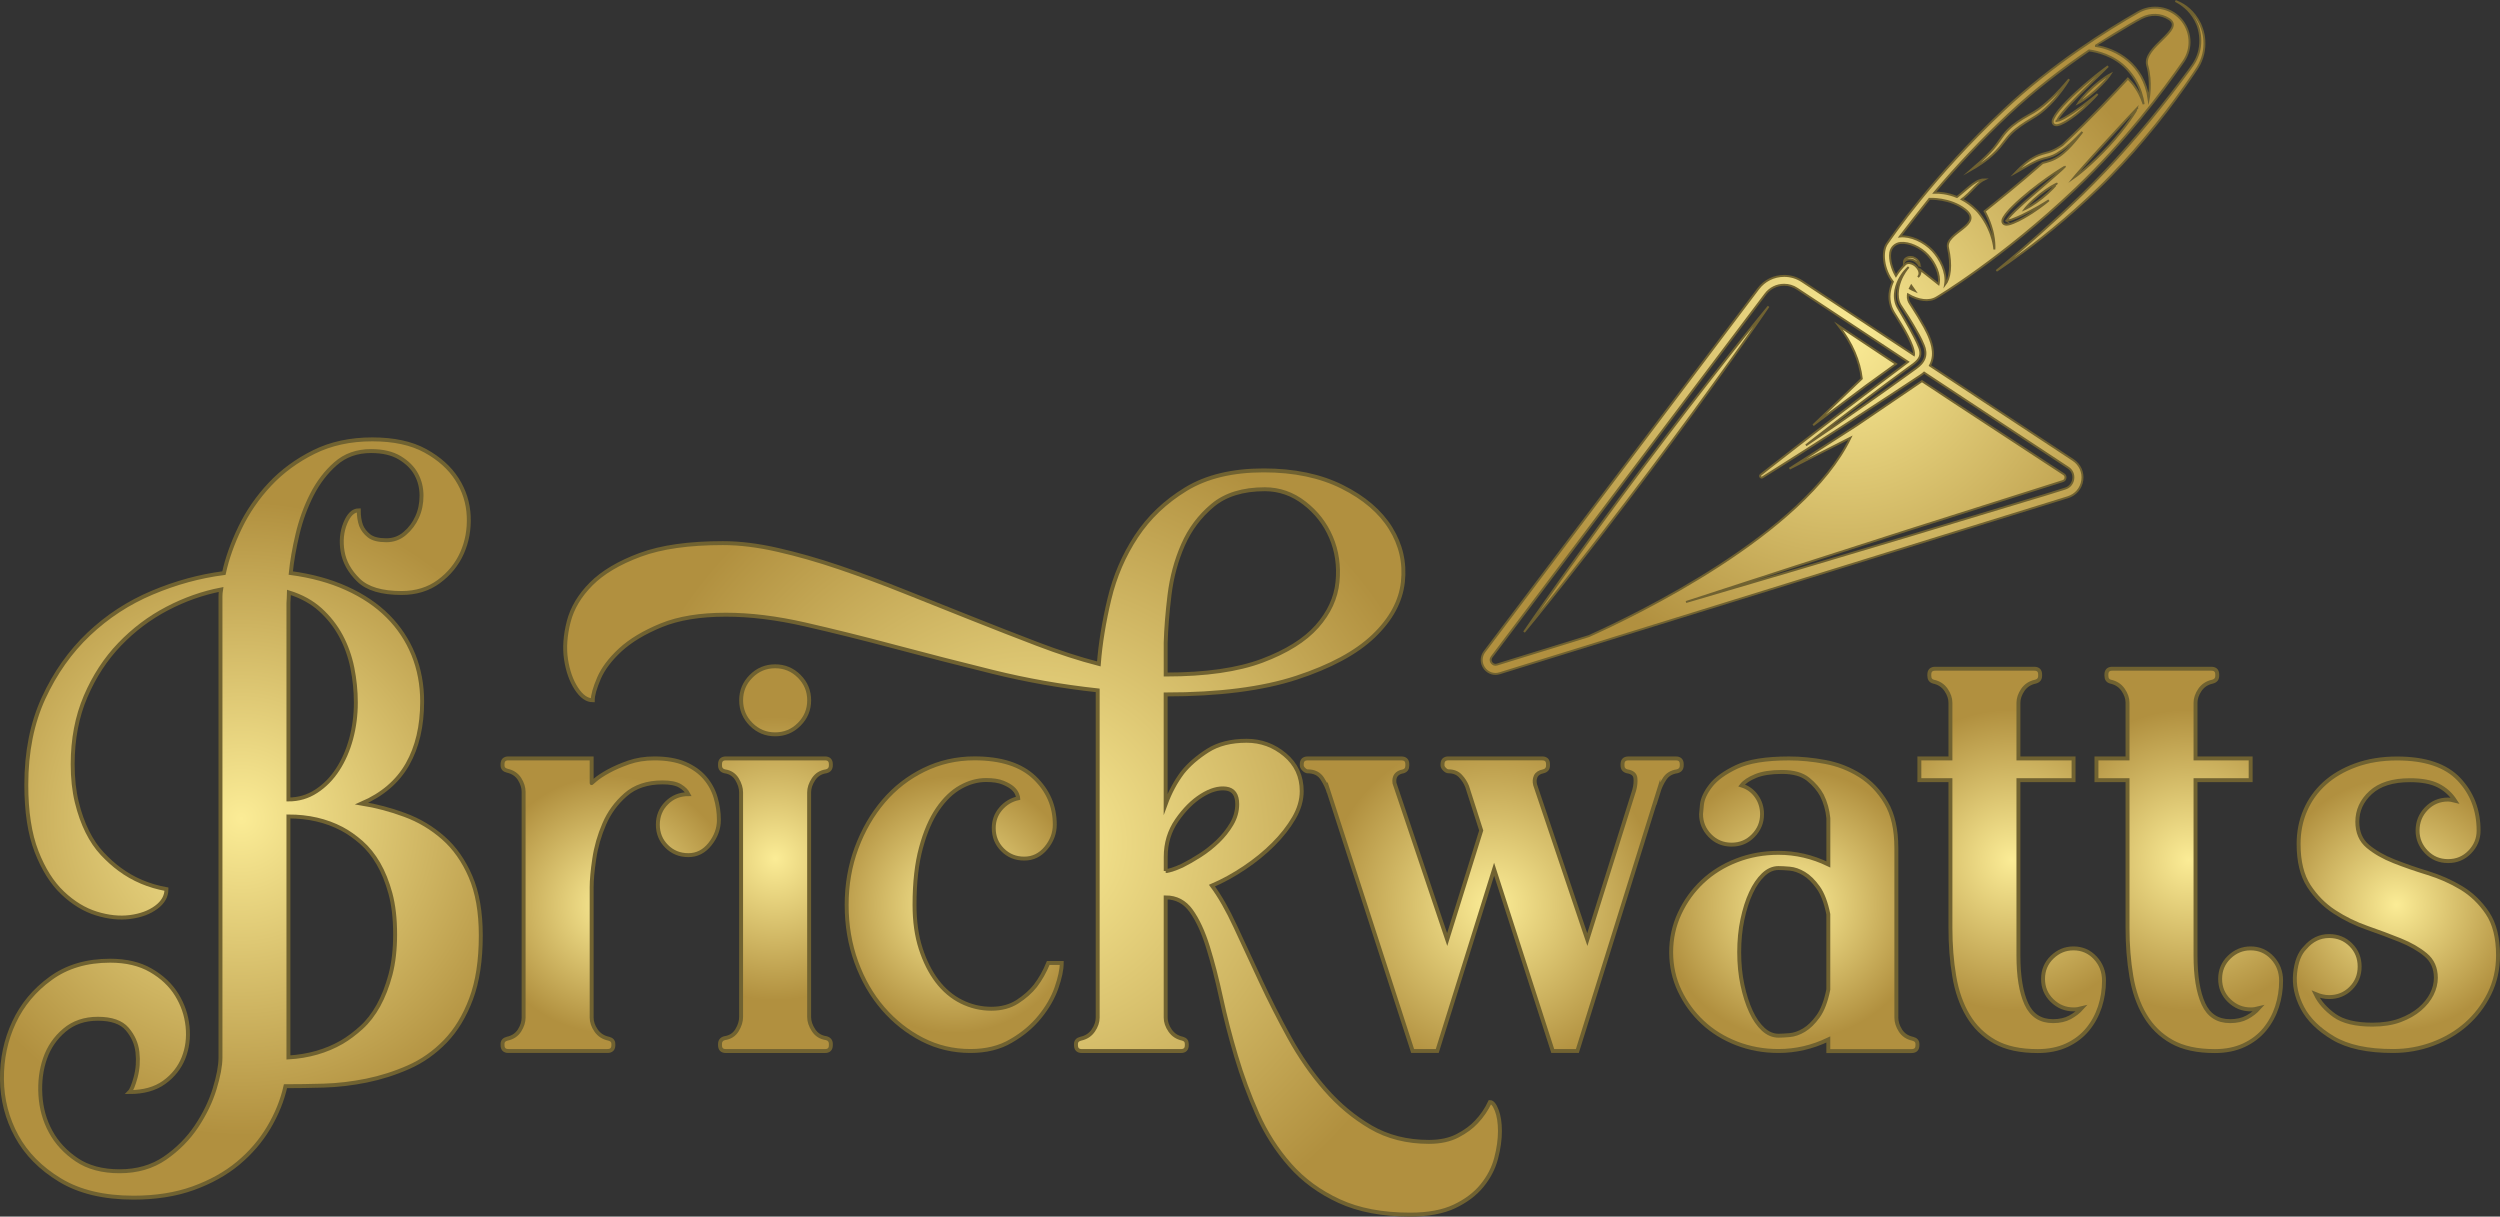 <svg xmlns="http://www.w3.org/2000/svg" xmlns:xlink="http://www.w3.org/1999/xlink" version="1.1" id="_x35_" x="0px" y="0px" style="enable-background:new 0 0 841.89 595.28;" xml:space="preserve" viewBox="102.02 130.46 635.68 309.34">
<rect x="102.02" y="130.46" width="635.68" height="309.34" fill="#333333" stroke="none"/>
<style type="text/css">
	.st0{fill:#FFFFFF;}
	.st1{font-family:'MyriadPro-Regular';}
	.st2{font-size:12px;}
	.st3{display:none;fill:#2A391E;}
	.st4{fill:url(#SVGID_1_);stroke:#706231;stroke-miterlimit:10;}
	.st5{fill:url(#SVGID_00000026871318225928752160000012396723584304398493_);stroke:#706231;stroke-miterlimit:10;}
	.st6{fill:url(#SVGID_00000147902829550075047950000016509453192572894387_);stroke:#706231;stroke-miterlimit:10;}
	.st7{fill:url(#SVGID_00000151518417932859427010000006674500064335649929_);stroke:#706231;stroke-miterlimit:10;}
	.st8{fill:url(#SVGID_00000117655488646607052800000016031426728302805666_);stroke:#706231;stroke-miterlimit:10;}
	.st9{fill:url(#SVGID_00000033334606692410354750000004540221212223094189_);stroke:#706231;stroke-miterlimit:10;}
	.st10{fill:url(#SVGID_00000032644596945046789020000016991512771518490242_);stroke:#706231;stroke-miterlimit:10;}
	.st11{fill:url(#SVGID_00000171707756430746663020000014235366974202172339_);stroke:#706231;stroke-miterlimit:10;}
	.st12{fill:url(#SVGID_00000106846278034301104760000017148145648903760295_);stroke:#706231;stroke-miterlimit:10;}
	.st13{fill:url(#SVGID_00000090995682465533308640000003643445625504623038_);stroke:#706231;stroke-miterlimit:10;}
	
		.st14{fill:url(#Trowel_00000174595316620305862230000002476103374725741970_);stroke:#706231;stroke-width:0.5;stroke-miterlimit:10;}
</style>
<rect class="st3" width="846.53" height="595.28"/>
<g>
	<radialGradient id="SVGID_1_" cx="163.388" cy="338.581" r="80.619" gradientUnits="userSpaceOnUse">
		<stop offset="0" style="stop-color:#FBEC96"/>
		<stop offset="1" style="stop-color:#B1903F"/>
	</radialGradient>
	<path class="st4" d="M130.03,374.74c4.07,0,7.53,0.82,10.36,2.46c2.83,1.64,5.02,3.7,6.56,6.19c1.54,2.49,2.46,5.17,2.76,8.05   c0.3,2.88-0.05,5.57-1.04,8.05c-1,2.48-2.64,4.55-4.92,6.19c-2.29,1.64-5.22,2.46-8.8,2.46c0.5-0.5,1.02-1.77,1.57-3.8   c0.55-2.04,0.69-4.15,0.45-6.34c-0.25-2.19-1.12-4.15-2.61-5.89c-1.49-1.74-3.98-2.61-7.46-2.61c-3.38,0-6.21,0.97-8.5,2.91   c-2.29,1.94-3.93,4.32-4.92,7.16c-0.99,2.83-1.39,5.94-1.19,9.32c0.2,3.38,1.07,6.49,2.61,9.32c1.54,2.83,3.75,5.22,6.64,7.16   c2.88,1.94,6.51,2.91,10.89,2.91c4.47,0,8.32-1.12,11.56-3.35c3.23-2.24,5.89-4.92,7.98-8.05c2.09-3.13,3.63-6.31,4.62-9.54   c0.99-3.23,1.49-5.89,1.49-7.98V283.78c0-0.5,0-1.04,0-1.64c0-0.6,0.05-1.19,0.15-1.79c-4.67,0.9-9.24,2.51-13.72,4.85   c-4.47,2.34-8.5,5.37-12.08,9.1c-3.58,3.73-6.46,8.15-8.65,13.27c-2.19,5.12-3.28,10.86-3.28,17.22c0,3.58,0.35,6.78,1.04,9.62   c0.69,2.83,1.59,5.34,2.68,7.53c1.09,2.19,2.36,4.05,3.8,5.59c1.44,1.54,2.91,2.86,4.4,3.95c3.48,2.59,7.46,4.27,11.93,5.07   c0,1.79-0.87,3.33-2.61,4.62c-1.74,1.29-3.95,2.11-6.64,2.46c-2.68,0.35-5.54,0.05-8.57-0.89c-3.03-0.94-5.89-2.68-8.57-5.22   c-2.68-2.53-4.9-6.04-6.64-10.51c-1.74-4.47-2.61-10.14-2.61-17c0-8.35,1.47-15.71,4.4-22.07c2.93-6.36,6.76-11.78,11.48-16.25   c4.72-4.47,10.09-7.98,16.1-10.51c6.01-2.54,12.1-4.2,18.27-5c0.79-3.68,2.16-7.53,4.1-11.56c1.94-4.03,4.47-7.7,7.6-11.03   c3.13-3.33,6.86-6.06,11.18-8.2c4.32-2.14,9.27-3.21,14.84-3.21c5.47,0,9.96,0.97,13.49,2.91c3.53,1.94,6.21,4.35,8.05,7.23   c1.84,2.88,2.83,6.02,2.98,9.39c0.15,3.38-0.42,6.51-1.71,9.39c-1.29,2.88-3.26,5.29-5.89,7.23c-2.63,1.94-5.79,2.91-9.47,2.91   c-5.07,0-8.72-1.09-10.96-3.28c-2.24-2.19-3.58-4.6-4.03-7.23c-0.45-2.63-0.22-5.04,0.67-7.23c0.89-2.18,2.04-3.28,3.43-3.28   c0,1.49,0.2,2.78,0.6,3.88c0.4,0.99,1.07,1.86,2.01,2.61c0.94,0.75,2.41,1.12,4.4,1.12c1.79,0,3.36-0.57,4.7-1.72   c1.34-1.14,2.39-2.53,3.13-4.18c0.75-1.64,1.12-3.45,1.12-5.44c0-1.99-0.45-3.8-1.34-5.44c-0.89-1.64-2.29-3.03-4.18-4.18   c-1.89-1.14-4.32-1.72-7.31-1.72c-3.58,0-6.59,1.07-9.02,3.21c-2.44,2.14-4.45,4.77-6.04,7.9c-1.59,3.13-2.81,6.49-3.65,10.07   c-0.85,3.58-1.42,6.86-1.71,9.84c5.27,0.7,9.99,1.99,14.17,3.88c4.18,1.89,7.68,4.25,10.51,7.08c2.83,2.83,4.99,6.09,6.49,9.77   c1.49,3.68,2.24,7.65,2.24,11.93c0,6.26-1.24,11.58-3.73,15.96c-2.49,4.38-6.36,7.7-11.63,9.99c3.68,0.6,7.33,1.56,10.96,2.91   c3.63,1.34,6.88,3.28,9.77,5.82c2.88,2.53,5.19,5.82,6.93,9.84c1.74,4.02,2.61,9.02,2.61,14.98c0,6.36-0.82,11.73-2.46,16.1   c-1.64,4.38-3.83,7.98-6.56,10.81c-2.74,2.83-5.84,5.02-9.32,6.56c-3.48,1.54-7.06,2.68-10.74,3.43   c-3.68,0.74-7.31,1.17-10.89,1.27c-3.58,0.1-6.81,0.15-9.69,0.15c-0.8,3.58-2.21,7.08-4.25,10.51c-2.04,3.43-4.65,6.46-7.83,9.1   c-3.18,2.63-6.99,4.75-11.41,6.34c-4.42,1.59-9.47,2.39-15.13,2.39c-7.56,0-13.79-1.49-18.71-4.47c-4.92-2.98-8.6-6.71-11.03-11.18   c-2.44-4.47-3.68-9.3-3.73-14.46c-0.05-5.17,0.97-9.99,3.06-14.46c2.09-4.47,5.19-8.2,9.32-11.18   C119.01,376.23,124.06,374.74,130.03,374.74z M175.5,281.1c0,0.5-0.03,0.97-0.07,1.42c-0.05,0.45-0.07,0.87-0.07,1.27v49.95   c2.58,0,4.94-0.69,7.08-2.09c2.14-1.39,3.95-3.23,5.44-5.52c1.49-2.29,2.63-4.89,3.43-7.83c0.79-2.93,1.19-5.99,1.19-9.17   c0-2.98-0.3-5.94-0.89-8.87c-0.6-2.93-1.57-5.64-2.91-8.13c-1.34-2.48-3.08-4.7-5.22-6.64C181.34,283.56,178.69,282.09,175.5,281.1   z M175.36,399.34c5.07-0.3,9.59-1.59,13.57-3.88c1.69-0.99,3.35-2.24,4.99-3.73c1.64-1.49,3.08-3.36,4.32-5.59   c1.24-2.23,2.26-4.85,3.06-7.83c0.79-2.98,1.19-6.41,1.19-10.29c0-3.97-0.4-7.43-1.19-10.36c-0.8-2.93-1.82-5.47-3.06-7.6   c-1.24-2.14-2.68-3.93-4.32-5.37c-1.64-1.44-3.31-2.61-4.99-3.5c-3.98-2.09-8.5-3.13-13.57-3.13V399.34z"/>
	
		<radialGradient id="SVGID_00000003089466854183667530000008755441949720041878_" cx="257.291" cy="360.5" r="32.718" gradientUnits="userSpaceOnUse">
		<stop offset="0" style="stop-color:#FBEC96"/>
		<stop offset="1" style="stop-color:#B1903F"/>
	</radialGradient>
	<path style="fill:url(#SVGID_00000003089466854183667530000008755441949720041878_);stroke:#706231;stroke-miterlimit:10;" d="   M269.29,340.15c0-2.19,0.75-4.03,2.24-5.52c1.49-1.49,3.33-2.24,5.52-2.24c-0.4-0.79-1.1-1.49-2.09-2.09c-1-0.6-2.49-0.9-4.47-0.9   c-3.88,0-7.01,1.04-9.39,3.13c-2.39,2.09-4.2,4.57-5.44,7.46c-1.24,2.88-2.09,5.82-2.53,8.8c-0.45,2.98-0.67,5.42-0.67,7.31v33.1   c0,1.1,0.37,2.19,1.12,3.28c0.75,1.1,1.81,1.79,3.21,2.09c0.79,0.2,1.19,0.65,1.19,1.34v0.3c0,0.99-0.5,1.49-1.49,1.49h-25.2   c-0.99,0-1.49-0.5-1.49-1.49v-0.3c0-0.69,0.4-1.14,1.19-1.34c1.39-0.3,2.43-0.99,3.13-2.09c0.69-1.09,1.04-2.19,1.04-3.28V331.8   c0-1.09-0.35-2.18-1.04-3.28c-0.7-1.09-1.74-1.79-3.13-2.09c-0.8-0.2-1.19-0.65-1.19-1.34v-0.3c0-0.99,0.5-1.49,1.49-1.49h21.17   v6.26c-0.1,0.1,0.22-0.17,0.97-0.82c0.75-0.65,1.84-1.36,3.28-2.16c1.44-0.79,3.15-1.54,5.14-2.24c1.99-0.69,4.18-1.04,6.56-1.04   c3.08,0,5.67,0.45,7.75,1.34c2.09,0.89,3.78,2.09,5.07,3.58c1.29,1.49,2.21,3.18,2.76,5.07c0.55,1.89,0.82,3.78,0.82,5.67   c0,2.19-0.75,4.23-2.24,6.11c-1.49,1.89-3.33,2.83-5.52,2.83c-2.19,0-4.03-0.75-5.52-2.24   C270.04,344.17,269.29,342.33,269.29,340.15z"/>
	
		<radialGradient id="SVGID_00000060001291716107289880000013818066975798194355_" cx="299.191" cy="348.795" r="35.99" gradientUnits="userSpaceOnUse">
		<stop offset="0" style="stop-color:#FBEC96"/>
		<stop offset="1" style="stop-color:#B1903F"/>
	</radialGradient>
	<path style="fill:url(#SVGID_00000060001291716107289880000013818066975798194355_);stroke:#706231;stroke-miterlimit:10;" d="   M312.09,326.58c-1.39,0.2-2.46,0.87-3.21,2.01c-0.75,1.14-1.12,2.26-1.12,3.36v57.11c0,1.1,0.37,2.21,1.12,3.36   c0.75,1.14,1.81,1.81,3.21,2.01c0.79,0.2,1.19,0.7,1.19,1.49v0.3c0,0.99-0.5,1.49-1.49,1.49h-25.2c-0.99,0-1.49-0.5-1.49-1.49v-0.3   c0-0.79,0.4-1.29,1.19-1.49c1.39-0.2,2.43-0.87,3.13-2.01c0.69-1.14,1.04-2.26,1.04-3.36v-57.11c0-1.09-0.35-2.21-1.04-3.36   c-0.7-1.14-1.74-1.81-3.13-2.01c-0.8-0.2-1.19-0.7-1.19-1.49v-0.3c0-0.99,0.5-1.49,1.49-1.49h25.2c0.99,0,1.49,0.5,1.49,1.49v0.3   C313.28,325.88,312.88,326.38,312.09,326.58z M299.12,317.18c-2.39,0-4.42-0.85-6.11-2.54c-1.69-1.69-2.54-3.73-2.54-6.11   s0.84-4.42,2.54-6.11c1.69-1.69,3.73-2.54,6.11-2.54c2.39,0,4.42,0.85,6.11,2.54c1.69,1.69,2.54,3.73,2.54,6.11   s-0.85,4.42-2.54,6.11C303.54,316.34,301.5,317.18,299.12,317.18z"/>
	
		<radialGradient id="SVGID_00000047051970297457470120000005449650192529116577_" cx="344.669" cy="360.5" r="32.656" gradientUnits="userSpaceOnUse">
		<stop offset="0" style="stop-color:#FBEC96"/>
		<stop offset="1" style="stop-color:#B1903F"/>
	</radialGradient>
	<path style="fill:url(#SVGID_00000047051970297457470120000005449650192529116577_);stroke:#706231;stroke-miterlimit:10;" d="   M348.77,397.7c-4.38,0-8.45-0.97-12.23-2.91c-3.78-1.94-7.11-4.57-9.99-7.9c-2.88-3.33-5.14-7.26-6.79-11.78   c-1.64-4.52-2.46-9.37-2.46-14.54c0-5.17,0.84-10.01,2.53-14.54c1.69-4.52,3.98-8.47,6.86-11.85c2.88-3.38,6.31-6.04,10.29-7.98   c3.97-1.94,8.25-2.91,12.82-2.91c6.76,0,11.85,1.64,15.28,4.92c3.43,3.28,5.14,7.26,5.14,11.93c0,2.19-0.75,4.18-2.24,5.96   c-1.49,1.79-3.33,2.68-5.52,2.68c-2.19,0-4.03-0.74-5.52-2.24c-1.49-1.49-2.24-3.33-2.24-5.52c0-1.89,0.6-3.53,1.79-4.92   c1.19-1.39,2.68-2.29,4.47-2.68c0-0.1-0.1-0.42-0.3-0.97c-0.2-0.54-0.57-1.07-1.12-1.56c-0.55-0.5-1.37-0.97-2.46-1.42   c-1.1-0.45-2.53-0.67-4.32-0.67c-2.19,0-4.35,0.59-6.49,1.79c-2.14,1.19-4.08,3.06-5.82,5.59c-1.74,2.54-3.16,5.82-4.25,9.84   c-1.1,4.03-1.64,8.87-1.64,14.54c0,4.18,0.52,7.88,1.57,11.11c1.04,3.23,2.43,5.99,4.17,8.28c1.74,2.29,3.8,4.03,6.19,5.22   c2.39,1.19,4.92,1.79,7.6,1.79c2.58,0,4.79-0.6,6.64-1.79c1.84-1.19,3.36-2.53,4.55-4.03c1.29-1.69,2.39-3.63,3.28-5.82h3.43   c0,1.69-0.45,3.8-1.34,6.34c-0.89,2.53-2.31,5-4.25,7.38c-1.94,2.39-4.38,4.43-7.31,6.11C356.2,396.86,352.74,397.7,348.77,397.7z"/>
	
		<radialGradient id="SVGID_00000054242489360258706120000000060341960179711158_" cx="364.573" cy="344.695" r="107.412" gradientUnits="userSpaceOnUse">
		<stop offset="0" style="stop-color:#FBEC96"/>
		<stop offset="1" style="stop-color:#B1903F"/>
	</radialGradient>
	<path style="fill:url(#SVGID_00000054242489360258706120000000060341960179711158_);stroke:#706231;stroke-miterlimit:10;" d="   M480.88,410.68c0.59,0,1.17,0.7,1.71,2.09s0.82,3.16,0.82,5.29c0,2.14-0.32,4.45-0.97,6.93c-0.65,2.48-1.84,4.8-3.58,6.93   c-1.74,2.14-4.08,3.9-7.01,5.29c-2.93,1.39-6.69,2.09-11.26,2.09c-7.06,0-13.07-1.14-18.04-3.43c-4.97-2.29-9.15-5.34-12.52-9.17   c-3.38-3.83-6.14-8.15-8.28-12.97c-2.14-4.82-3.95-9.74-5.44-14.76c-1.49-5.02-2.76-9.94-3.8-14.76   c-1.04-4.82-2.16-9.14-3.35-12.97c-1.19-3.82-2.61-6.88-4.25-9.17s-3.8-3.43-6.49-3.43v30.57c0,1.1,0.37,2.19,1.12,3.28   c0.75,1.1,1.81,1.79,3.21,2.09c0.69,0.2,1.04,0.65,1.04,1.34v0.3c0,0.99-0.5,1.49-1.49,1.49h-25.2c-0.99,0-1.49-0.5-1.49-1.49v-0.3   c0-0.69,0.4-1.14,1.19-1.34c1.39-0.3,2.46-0.99,3.21-2.09c0.75-1.09,1.12-2.19,1.12-3.28v-82.16V306   c-9.14-0.99-18.04-2.56-26.69-4.7c-8.65-2.14-16.97-4.27-24.98-6.41c-8-2.14-15.61-4.02-22.81-5.67   c-7.21-1.64-13.89-2.46-20.06-2.46c-6.56,0-12.03,0.9-16.4,2.68c-4.37,1.79-7.85,3.88-10.44,6.26c-2.58,2.38-4.4,4.8-5.44,7.23   c-1.04,2.44-1.57,4.3-1.57,5.59c-1.49,0-2.88-0.99-4.18-2.98c-1.29-1.99-2.16-4.45-2.61-7.38c-0.45-2.93-0.22-6.14,0.67-9.62   c0.89-3.48,2.81-6.68,5.74-9.62c2.93-2.93,7.08-5.39,12.45-7.38c5.37-1.99,12.38-2.98,21.02-2.98c4.28,0,8.92,0.57,13.94,1.72   c5.02,1.14,10.24,2.63,15.66,4.47c5.42,1.84,10.99,3.9,16.7,6.19c5.72,2.29,11.38,4.55,17,6.78c5.62,2.24,11.16,4.4,16.63,6.49   c5.47,2.09,10.68,3.78,15.66,5.07c0.4-5.17,1.29-10.66,2.68-16.48c1.39-5.82,3.68-11.13,6.86-15.96c3.18-4.82,7.38-8.82,12.6-12   s11.8-4.77,19.76-4.77c7.75,0,14.41,1.39,19.98,4.18c5.57,2.78,9.67,6.29,12.3,10.51c2.63,4.23,3.68,8.8,3.13,13.72   c-0.55,4.92-3.03,9.49-7.46,13.72c-4.42,4.23-10.96,7.75-19.61,10.59c-8.65,2.83-19.73,4.25-33.25,4.25v27.88   c1.09-2.98,2.53-5.67,4.32-8.05c1.59-1.99,3.7-3.83,6.34-5.52c2.63-1.69,5.94-2.53,9.92-2.53c3.68,0,6.93,1.19,9.77,3.58   s4.25,5.47,4.25,9.24c0,2.29-0.67,4.57-2.01,6.86c-1.34,2.29-3.08,4.5-5.22,6.64c-2.14,2.14-4.57,4.12-7.31,5.96   c-2.74,1.84-5.49,3.35-8.28,4.55c1.99,2.68,3.98,6.16,5.96,10.44c1.99,4.28,4.1,8.82,6.34,13.64c2.24,4.82,4.7,9.67,7.38,14.54   s5.74,9.27,9.17,13.19c3.43,3.93,7.28,7.13,11.55,9.62c4.27,2.48,9.19,3.73,14.76,3.73c2.88,0,5.32-0.52,7.31-1.57   c1.99-1.04,3.58-2.21,4.77-3.5C478.84,414.26,479.99,412.56,480.88,410.68z M423.62,254.86c-5.57,0-9.99,1.37-13.27,4.1   c-3.28,2.74-5.79,6.09-7.53,10.06c-1.74,3.98-2.88,8.23-3.43,12.75c-0.55,4.52-0.87,8.57-0.97,12.15v8.05h0.15   c10.04,0,18.16-1.17,24.38-3.5c6.21-2.34,10.86-5.24,13.94-8.72c3.08-3.48,4.82-7.26,5.22-11.33c0.4-4.07-0.15-7.85-1.64-11.33   c-1.49-3.48-3.75-6.39-6.78-8.72C430.65,256.02,427.3,254.86,423.62,254.86z M398.42,351.93c0.79,0,2.19-0.45,4.17-1.34   c1.39-0.69,2.91-1.56,4.55-2.61c1.64-1.04,3.15-2.24,4.55-3.58c1.39-1.34,2.56-2.81,3.5-4.4c0.94-1.59,1.42-3.28,1.42-5.07   c0-2.38-0.95-3.7-2.83-3.95c-1.89-0.25-3.98,0.35-6.26,1.79c-2.29,1.44-4.37,3.53-6.26,6.26c-1.89,2.74-2.83,5.84-2.83,9.32V351.93   z"/>
	
		<radialGradient id="SVGID_00000007401654811595399020000001237589897320853417_" cx="481.329" cy="360.5" r="43.117" gradientUnits="userSpaceOnUse">
		<stop offset="0" style="stop-color:#FBEC96"/>
		<stop offset="1" style="stop-color:#B1903F"/>
	</radialGradient>
	<path style="fill:url(#SVGID_00000007401654811595399020000001237589897320853417_);stroke:#706231;stroke-miterlimit:10;" d="   M529.64,324.79v0.3c0,0.8-0.4,1.3-1.19,1.49c-1.39,0.2-2.44,0.82-3.13,1.86c-0.7,1.04-1.24,2.21-1.64,3.5v-0.15L503.1,397.7h-6.26   l-14.91-46.22l-14.46,46.22h-6.26l-22.07-68.14l0.74,2.39c-0.3-1.09-0.85-2.26-1.64-3.5c-0.8-1.24-2.04-1.86-3.73-1.86   c-0.3,0-0.62-0.17-0.97-0.52c-0.35-0.35-0.52-0.67-0.52-0.97v-0.3c0-0.99,0.5-1.49,1.49-1.49h2.54h21.32c0.99,0,1.49,0.5,1.49,1.49   v0.3c0,0.8-0.35,1.3-1.04,1.49c-1.69,0.3-2.44,1.29-2.23,2.98L470,369.37l8.65-27.74l-3.58-11.18c-0.4-0.99-0.97-1.89-1.72-2.68   c-0.74-0.79-1.77-1.19-3.05-1.19c-0.3,0-0.62-0.17-0.97-0.52c-0.35-0.35-0.52-0.67-0.52-0.97v-0.3c0-0.99,0.5-1.49,1.49-1.49h2.68   h21.17c0.99,0,1.49,0.5,1.49,1.49v0.3c0,0.8-0.4,1.3-1.19,1.49c-0.99,0.2-1.64,0.62-1.94,1.27c-0.3,0.65-0.35,1.37-0.15,2.16   l0.6,1.79v0.15v-0.15l12.67,37.58l11.93-38.02c0.3-1.09,0.4-2.11,0.3-3.06c-0.1-0.94-0.8-1.51-2.09-1.71   c-0.8-0.2-1.19-0.7-1.19-1.49v-0.3c0-0.99,0.5-1.49,1.49-1.49h12.08C529.14,323.3,529.64,323.8,529.64,324.79z"/>
	
		<radialGradient id="SVGID_00000098222311588655813160000002358971339712331417_" cx="558.269" cy="360.5" r="34.385" gradientUnits="userSpaceOnUse">
		<stop offset="0" style="stop-color:#FBEC96"/>
		<stop offset="1" style="stop-color:#B1903F"/>
	</radialGradient>
	<path style="fill:url(#SVGID_00000098222311588655813160000002358971339712331417_);stroke:#706231;stroke-miterlimit:10;" d="   M554.24,397.7c-3.78,0-7.33-0.65-10.66-1.94c-3.33-1.3-6.21-3.09-8.65-5.38c-2.44-2.29-4.38-4.96-5.82-8   c-1.44-3.04-2.16-6.31-2.16-9.8c0-3.49,0.72-6.78,2.16-9.87c1.44-3.09,3.38-5.78,5.82-8.08c2.43-2.29,5.32-4.09,8.65-5.38   c3.33-1.3,6.88-1.94,10.66-1.94c4.37,0,8.6,0.98,12.68,2.95v-11.76c-0.2-2.08-0.75-4.02-1.64-5.81c-0.8-1.49-1.97-2.85-3.5-4.09   c-1.54-1.24-3.75-1.86-6.64-1.86c-2.78,0-5.02,0.35-6.71,1.04c-1.69,0.7-2.88,1.49-3.58,2.39c1.59,0.5,2.86,1.42,3.8,2.76   c0.94,1.34,1.41,2.86,1.41,4.55c0,2.09-0.74,3.9-2.23,5.44c-1.49,1.54-3.33,2.31-5.52,2.31s-4.03-0.77-5.52-2.31   c-1.49-1.54-2.24-3.36-2.24-5.44c0-0.1,0.08-0.89,0.22-2.39c0.15-1.49,0.89-3.11,2.24-4.85c1.34-1.74,3.53-3.33,6.56-4.77   c3.03-1.44,7.48-2.16,13.35-2.16c2.98,0,6.06,0.3,9.24,0.9c3.18,0.6,6.11,1.74,8.8,3.43c2.68,1.69,4.89,4,6.64,6.93   c1.74,2.93,2.61,6.78,2.61,11.56v43.09c0,1.1,0.35,2.19,1.04,3.28c0.7,1.1,1.74,1.79,3.13,2.09c0.79,0.2,1.19,0.65,1.19,1.34v0.3   c0,0.99-0.5,1.49-1.49,1.49h-21.17v-2.95C562.84,396.72,558.62,397.7,554.24,397.7z M554.24,351.18c-1.39,0-2.68,0.57-3.88,1.71   c-1.19,1.14-2.24,2.67-3.13,4.6c-0.9,1.93-1.62,4.19-2.16,6.76c-0.55,2.58-0.82,5.35-0.82,8.32c0,2.97,0.27,5.75,0.82,8.32   c0.55,2.58,1.27,4.83,2.16,6.76c0.89,1.93,1.94,3.44,3.13,4.53c1.19,1.09,2.49,1.63,3.88,1.63c0.69,0,1.64-0.05,2.83-0.15   c1.19-0.1,2.41-0.52,3.65-1.26c1.24-0.74,2.43-1.9,3.58-3.49c1.14-1.58,2.01-3.86,2.61-6.83v-19.17c-0.6-2.97-1.47-5.25-2.61-6.83   c-1.15-1.59-2.34-2.75-3.58-3.49s-2.46-1.16-3.65-1.26C555.88,351.23,554.94,351.18,554.24,351.18z"/>
	
		<radialGradient id="SVGID_00000005976602032930677750000016448727930286860218_" cx="613.516" cy="349.093" r="38.174" gradientUnits="userSpaceOnUse">
		<stop offset="0" style="stop-color:#FBEC96"/>
		<stop offset="1" style="stop-color:#B1903F"/>
	</radialGradient>
	<path style="fill:url(#SVGID_00000005976602032930677750000016448727930286860218_);stroke:#706231;stroke-miterlimit:10;" d="   M629.25,371.61c2.19,0,4.03,0.8,5.52,2.39c1.49,1.59,2.24,3.53,2.24,5.82c0,2.29-0.35,4.5-1.04,6.64c-0.7,2.14-1.74,4.05-3.13,5.74   c-1.39,1.69-3.16,3.03-5.29,4.03c-2.14,0.99-4.6,1.49-7.38,1.49c-4.47,0-8.13-0.79-10.96-2.39c-2.83-1.59-5.1-3.8-6.78-6.64   c-1.69-2.83-2.86-6.16-3.5-9.99c-0.65-3.82-0.97-7.93-0.97-12.3v-37.57h-7.9v-5.52h7.9v-14.16c0-1.09-0.37-2.19-1.12-3.28   c-0.74-1.09-1.81-1.79-3.21-2.09c-0.7-0.2-1.04-0.69-1.04-1.49v-0.3c0-0.99,0.5-1.49,1.49-1.49h25.2c0.99,0,1.49,0.5,1.49,1.49v0.3   c0,0.8-0.4,1.29-1.19,1.49c-1.39,0.3-2.46,1-3.21,2.09c-0.74,1.1-1.12,2.19-1.12,3.28v14.16h14.02v5.52h-14.02v44.58   c0,5.27,0.67,9.37,2.01,12.3c1.34,2.93,3.6,4.4,6.78,4.4c1.69,0,3.13-0.32,4.32-0.97c1.19-0.65,2.18-1.42,2.98-2.31   c-0.4,0.1-0.75,0.17-1.04,0.22c-0.3,0.05-0.65,0.07-1.04,0.07c-2.09,0-3.9-0.74-5.44-2.23c-1.54-1.49-2.31-3.33-2.31-5.52   c0-2.18,0.77-4.03,2.31-5.52S627.16,371.61,629.25,371.61z"/>
	
		<radialGradient id="SVGID_00000179632857669533610010000008059105228946113197_" cx="658.548" cy="349.093" r="38.174" gradientUnits="userSpaceOnUse">
		<stop offset="0" style="stop-color:#FBEC96"/>
		<stop offset="1" style="stop-color:#B1903F"/>
	</radialGradient>
	<path style="fill:url(#SVGID_00000179632857669533610010000008059105228946113197_);stroke:#706231;stroke-miterlimit:10;" d="   M674.28,371.61c2.19,0,4.03,0.8,5.52,2.39c1.49,1.59,2.24,3.53,2.24,5.82c0,2.29-0.35,4.5-1.04,6.64c-0.7,2.14-1.74,4.05-3.13,5.74   c-1.39,1.69-3.16,3.03-5.29,4.03c-2.14,0.99-4.6,1.49-7.38,1.49c-4.47,0-8.13-0.79-10.96-2.39c-2.83-1.59-5.1-3.8-6.78-6.64   c-1.69-2.83-2.86-6.16-3.5-9.99c-0.65-3.82-0.97-7.93-0.97-12.3v-37.57h-7.9v-5.52h7.9v-14.16c0-1.09-0.37-2.19-1.12-3.28   c-0.74-1.09-1.81-1.79-3.21-2.09c-0.7-0.2-1.04-0.69-1.04-1.49v-0.3c0-0.99,0.5-1.49,1.49-1.49h25.2c0.99,0,1.49,0.5,1.49,1.49v0.3   c0,0.8-0.4,1.29-1.19,1.49c-1.39,0.3-2.46,1-3.21,2.09c-0.74,1.1-1.12,2.19-1.12,3.28v14.16h14.02v5.52h-14.02v44.58   c0,5.27,0.67,9.37,2.01,12.3c1.34,2.93,3.6,4.4,6.78,4.4c1.69,0,3.13-0.32,4.32-0.97c1.19-0.65,2.18-1.42,2.98-2.31   c-0.4,0.1-0.75,0.17-1.04,0.22c-0.3,0.05-0.65,0.07-1.04,0.07c-2.09,0-3.9-0.74-5.44-2.23c-1.54-1.49-2.31-3.33-2.31-5.52   c0-2.18,0.77-4.03,2.31-5.52S672.19,371.61,674.28,371.61z"/>
	
		<radialGradient id="SVGID_00000016054298875905039780000017409594737682316478_" cx="711.372" cy="360.5" r="32.027" gradientUnits="userSpaceOnUse">
		<stop offset="0" style="stop-color:#FBEC96"/>
		<stop offset="1" style="stop-color:#B1903F"/>
	</radialGradient>
	<path style="fill:url(#SVGID_00000016054298875905039780000017409594737682316478_);stroke:#706231;stroke-miterlimit:10;" d="   M701.42,339.4c0,2.68,0.89,4.77,2.68,6.26c1.79,1.49,4,2.76,6.64,3.8c2.63,1.04,5.49,2.04,8.57,2.98c3.08,0.95,5.94,2.21,8.57,3.8   c2.63,1.59,4.85,3.73,6.64,6.41c1.79,2.68,2.68,6.26,2.68,10.74c0,3.58-0.75,6.86-2.24,9.84c-1.49,2.98-3.46,5.54-5.89,7.68   c-2.44,2.14-5.27,3.8-8.5,5c-3.23,1.19-6.59,1.79-10.07,1.79c-6.46,0-11.53-1.09-15.21-3.28c-3.68-2.19-6.29-4.75-7.83-7.68   c-1.54-2.93-2.16-5.86-1.86-8.8c0.3-2.93,1.14-5.09,2.54-6.49c1.69-1.99,3.73-2.98,6.11-2.98c2.18,0,4.03,0.75,5.52,2.24   c1.49,1.49,2.24,3.33,2.24,5.52c0,2.19-0.75,4.03-2.24,5.52c-1.49,1.49-3.33,2.24-5.52,2.24c-1.1,0-2.24-0.25-3.43-0.75   c0.99,2.05,2.58,3.85,4.77,5.42c2.18,1.56,5.42,2.34,9.69,2.34c2.68,0,5.02-0.37,7.01-1.11s3.65-1.69,5-2.83   c1.34-1.14,2.36-2.41,3.06-3.79c0.69-1.39,1.04-2.78,1.04-4.16c0-2.48-0.87-4.44-2.61-5.88c-1.74-1.44-3.9-2.68-6.49-3.72   c-2.59-1.04-5.37-2.08-8.35-3.12c-2.98-1.04-5.77-2.4-8.35-4.09c-2.59-1.69-4.75-3.87-6.49-6.55c-1.74-2.68-2.61-6.25-2.61-10.71   c0-3.07,0.57-5.92,1.71-8.55c1.14-2.63,2.78-4.91,4.92-6.85c2.14-1.93,4.77-3.47,7.9-4.61c3.13-1.14,6.64-1.71,10.51-1.71   c7.16,0,12.4,1.77,15.73,5.29c3.33,3.53,5,7.88,5,13.05c0,2.09-0.75,3.9-2.24,5.44c-1.49,1.54-3.33,2.31-5.52,2.31   s-4.03-0.77-5.52-2.31s-2.24-3.36-2.24-5.44c0-2.18,0.75-4.05,2.24-5.59c1.49-1.54,3.33-2.31,5.52-2.31c0.4,0,0.99,0.1,1.79,0.3   c-1.1-1.69-2.54-2.98-4.32-3.88c-1.79-0.9-4.17-1.34-7.16-1.34c-4.38,0-7.71,1.04-9.99,3.13   C702.56,334.03,701.42,336.52,701.42,339.4z"/>
</g>
<g id="Label_x5F_14_00000076589906000529539950000014244294697606914207_">
	
		<radialGradient id="Trowel_00000183245552433705322700000004555699518049690502_" cx="570.659" cy="216.262" r="88.776" gradientUnits="userSpaceOnUse">
		<stop offset="0" style="stop-color:#FBEC96"/>
		<stop offset="1" style="stop-color:#B1903F"/>
	</radialGradient>
	
		<path id="Trowel_00000162331313019990925890000007117076217925541816_" style="fill:url(#Trowel_00000183245552433705322700000004555699518049690502_);stroke:#706231;stroke-width:0.5;stroke-miterlimit:10;" d="   M655.16,130.71c0,0,0.34,0.11,0.96,0.41c0.61,0.3,1.51,0.77,2.48,1.62c0.96,0.86,2,2.06,2.81,3.71c0.38,0.83,0.71,1.75,0.92,2.76   c0.2,1.01,0.26,2.11,0.18,3.24c-0.08,1.14-0.35,2.31-0.82,3.46c-0.45,1.16-1.2,2.25-1.88,3.25c-1.4,2.07-2.9,4.23-4.53,6.42   c-1.63,2.19-3.31,4.44-5.12,6.66c-1.8,2.22-3.67,4.45-5.58,6.64c-1.94,2.17-3.9,4.32-5.9,6.36c-1.98,2.07-4.03,4.01-6.02,5.87   c-3.99,3.7-7.88,6.98-11.3,9.68c-3.4,2.72-6.36,4.82-8.42,6.29c-2.07,1.46-3.29,2.25-3.29,2.25s1.11-0.93,3.06-2.55   c1.96-1.61,4.69-3.98,7.93-6.85c1.62-1.44,3.35-3.02,5.18-4.7c1.83-1.69,3.7-3.49,5.66-5.37c1.93-1.88,3.88-3.88,5.84-5.93   c1.97-2.04,3.89-4.19,5.8-6.35c3.82-4.31,7.47-8.78,10.8-13.04c1.65-2.14,3.24-4.22,4.71-6.22c0.76-1.03,1.41-1.92,1.87-2.93   c0.47-1,0.77-2.04,0.9-3.06c0.28-2.05-0.04-3.99-0.64-5.59c-0.63-1.58-1.54-2.83-2.4-3.72c-0.88-0.88-1.69-1.46-2.27-1.81   C655.5,130.86,655.16,130.71,655.16,130.71z M612.13,186.56c0,0,0.01,0,0.02,0.01C612.13,186.56,612.12,186.56,612.13,186.56z    M604.35,172.99c-0.8,0.49-1.28,0.76-1.28,0.76s0.4-0.36,1.13-0.97c0.73-0.6,1.73-1.49,2.87-2.6c0.56-0.56,1.17-1.17,1.75-1.86   c0.58-0.69,1.15-1.44,1.72-2.27c0.57-0.83,1.21-1.71,1.98-2.5c0.77-0.79,1.64-1.49,2.55-2.11c0.91-0.61,1.84-1.2,2.78-1.7   c0.96-0.51,1.8-1.02,2.59-1.58c1.59-1.16,2.96-2.43,4.09-3.56c1.13-1.13,2.03-2.13,2.64-2.85c0.62-0.71,0.96-1.13,0.96-1.13   s-1.06,1.89-3.11,4.41c-1.03,1.26-2.34,2.65-3.95,3.95c-0.82,0.66-1.75,1.23-2.64,1.76c-0.9,0.54-1.8,1.1-2.65,1.7   c-0.85,0.61-1.67,1.25-2.39,1.96c-0.71,0.72-1.32,1.51-1.94,2.31c-0.61,0.81-1.24,1.59-1.91,2.26c-0.66,0.68-1.33,1.27-1.97,1.78   c-0.64,0.51-1.24,0.96-1.79,1.31C605.23,172.44,604.75,172.75,604.35,172.99z M551.71,208.37c0,0-0.92,1.34-2.52,3.67   c-1.64,2.31-3.91,5.66-6.75,9.6c-2.85,3.93-6.11,8.56-9.71,13.45c-1.8,2.44-3.66,4.97-5.55,7.53c-1.9,2.55-3.84,5.15-5.77,7.74   c-1.95,2.58-3.9,5.16-5.82,7.7c-1.94,2.53-3.84,5.02-5.68,7.43c-3.69,4.82-7.22,9.25-10.21,13.08c-2.98,3.83-5.57,6.95-7.33,9.16   c-1.8,2.19-2.82,3.44-2.82,3.44s0.92-1.34,2.52-3.67c1.64-2.31,3.91-5.66,6.75-9.6c2.85-3.93,6.11-8.56,9.71-13.45   c1.8-2.44,3.66-4.97,5.55-7.53c1.9-2.55,3.84-5.15,5.77-7.74c1.95-2.58,3.9-5.16,5.83-7.7c1.94-2.53,3.84-5.02,5.68-7.43   c3.69-4.82,7.22-9.25,10.21-13.08c2.99-3.83,5.57-6.95,7.33-9.16C550.69,209.62,551.71,208.37,551.71,208.37z M631.49,252.59   c0.29-2.04-0.6-4.01-2.32-5.15l-36.42-24.02c0.42-0.77,0.67-1.65,0.74-2.46c0.07-0.85-0.02-1.62-0.16-2.32   c-0.14-0.7-0.34-1.32-0.56-1.9c-0.43-1.17-0.95-2.17-1.46-3.12c-1.04-1.89-2.08-3.55-3.06-5.07c-0.12-0.19-0.24-0.38-0.36-0.56   l-0.18-0.28l-0.04-0.07l-0.02-0.03l-0.05-0.09l-0.16-0.27c-0.03-0.06-0.03-0.08-0.05-0.12c-0.03-0.05-0.08-0.19-0.12-0.29   c-0.14-0.43-0.19-0.85-0.14-1.3c0.01-0.07,0.02-0.15,0.03-0.22c2.65,1.56,5.37,1.96,7.28,0.78l0,0c0,0,16.62-9.85,35.46-27.78   c12.52-11.91,22.23-24.9,27.31-32.22c2.34-3.38,2-7.94-0.82-10.94c-2.76-2.94-7.18-3.61-10.69-1.6   c-7.79,4.45-21.76,13.17-34.12,24.81c-18.34,17.26-28.52,32.34-29.7,33.98c-1.48,2.05-1,6.64,1.44,9.75   c-0.06,0.14-0.12,0.27-0.18,0.42c-0.29,0.73-0.54,1.59-0.65,2.58c-0.11,0.99-0.02,2.12,0.35,3.23c0.11,0.28,0.18,0.53,0.34,0.85   c0.07,0.15,0.15,0.32,0.22,0.44l0.16,0.27l0.08,0.14l0.14,0.22l0.17,0.27c0.11,0.18,0.23,0.36,0.35,0.55   c0.92,1.48,1.91,3.09,2.79,4.79c0.43,0.85,0.85,1.72,1.15,2.56c0.32,0.84,0.49,1.66,0.46,2.17c0,0.06-0.01,0.11-0.02,0.15   l-28.45-18.77c-1.35-0.89-2.92-1.36-4.54-1.36c-2.62,0-5.02,1.2-6.59,3.28l-69.61,92.27c-0.82,1.09-0.95,2.47-0.35,3.68   c0.61,1.22,1.81,1.98,3.13,1.98c0.36,0,0.72-0.06,1.08-0.17l144.48-44.76C629.8,256.28,631.2,254.63,631.49,252.59z M587.64,203.8   c0.06-0.12,0.12-0.24,0.18-0.35c0-0.01,0.01-0.01,0.01-0.02c0.06-0.11,0.12-0.22,0.18-0.33c0,0,0,0,0,0l0.94,1.35   C588.5,204.26,588.06,204.04,587.64,203.8z M623.92,178.41c-0.68,0.71-1.65,1.59-2.67,2.41c-1.02,0.81-2.09,1.55-2.94,2.06   c-0.84,0.51-1.46,0.78-1.46,0.78s0.4-0.54,1.09-1.25c0.68-0.71,1.65-1.59,2.66-2.41c1.02-0.81,2.09-1.55,2.94-2.06   c0.84-0.51,1.46-0.78,1.46-0.78S624.61,177.71,623.92,178.41z M625.99,173.86c-0.7,0.61-1.67,1.51-2.87,2.54   c-1.2,1.03-2.59,2.24-4.09,3.53c-1.49,1.29-3.08,2.67-4.58,4.11c-0.36,0.37-0.71,0.71-1.07,1.09l-0.52,0.59   c-0.13,0.16-0.3,0.38-0.41,0.56c-0.06,0.09-0.11,0.19-0.15,0.28c0.37-0.01,0.85-0.15,1.28-0.29c1.81-0.64,3.46-1.5,4.85-2.23   c1.4-0.73,2.54-1.4,3.32-1.89c0.79-0.48,1.24-0.76,1.24-0.76s-1.6,1.4-4.27,3.15c-1.35,0.86-2.92,1.84-4.82,2.62   c-0.49,0.18-0.96,0.38-1.61,0.43c-0.17,0-0.35,0.01-0.61-0.1c-0.28-0.08-0.54-0.52-0.51-0.78c0.02-0.51,0.2-0.74,0.34-1.01   c0.15-0.26,0.3-0.47,0.49-0.72l0.49-0.61c0.34-0.41,0.73-0.82,1.11-1.2c1.51-1.53,3.13-2.9,4.68-4.16   c1.55-1.25,3.04-2.35,4.34-3.27c2.6-1.83,4.44-2.9,4.44-2.9S626.69,173.25,625.99,173.86z M643.55,160.99   c-1.31,1.88-3.22,4.27-5.29,6.52c-2.07,2.25-4.28,4.36-6.02,5.85c-1.73,1.5-2.99,2.38-2.99,2.38s0.97-1.19,2.49-2.89   c1.51-1.71,3.55-3.95,5.6-6.18c2.05-2.23,4.11-4.46,5.65-6.13c1.55-1.67,2.62-2.77,2.62-2.77S644.87,159.11,643.55,160.99z    M646.55,135.07c2.37-1.2,4.89-1.08,6.94,0.2c4.36,2.71-6.85,7.13-5.48,11.87c1.2,4.17,0.36,8.54,0.36,8.54   c-1.25-8.96-8.26-12.83-13.63-13.56C634.75,142.12,643.67,136.54,646.55,135.07z M612.71,159.55c6.79-6.39,14.09-11.9,20.51-16.27   c2,0.27,6.29,1.23,9.54,4.63c0.47,0.49,0.88,0.99,1.26,1.5l0,0c0.01,0.01,0.02,0.03,0.03,0.04c0.15,0.19,0.3,0.4,0.44,0.62   c0.14,0.22,0.31,0.45,0.45,0.7c0.14,0.25,0.3,0.5,0.43,0.77c0.14,0.27,0.28,0.54,0.4,0.82c0.13,0.28,0.24,0.56,0.35,0.83   c0.11,0.27,0.2,0.55,0.29,0.82c0.17,0.54,0.31,1.04,0.41,1.48c0.2,0.87,0.25,1.47,0.25,1.47s-0.15-0.57-0.5-1.39   c-0.17-0.41-0.39-0.87-0.64-1.35c-0.13-0.24-0.26-0.49-0.42-0.73c-0.15-0.25-0.3-0.49-0.47-0.73c-0.16-0.24-0.33-0.47-0.5-0.7   c-0.16-0.23-0.35-0.44-0.52-0.64c-0.17-0.21-0.35-0.39-0.52-0.57c-0.15-0.16-0.29-0.3-0.42-0.42c-2.88,3.15-9.47,10.2-16.64,16.91   c-0.44,0.3-0.9,0.6-1.4,0.88c-0.43,0.26-0.9,0.48-1.37,0.67c-0.47,0.2-0.98,0.33-1.52,0.47c-0.54,0.15-1.12,0.3-1.66,0.52   c-0.54,0.21-1.06,0.47-1.53,0.75c-0.48,0.26-0.91,0.57-1.3,0.86c-0.41,0.28-0.76,0.59-1.09,0.87c-0.67,0.55-1.15,1.06-1.5,1.41   c-0.34,0.36-0.54,0.57-0.54,0.57s0.25-0.14,0.69-0.38c0.43-0.24,1.04-0.62,1.77-1.03c0.72-0.42,1.56-0.91,2.49-1.34   c0.45-0.24,0.94-0.41,1.43-0.59c0.49-0.18,1.01-0.31,1.56-0.44c0.55-0.15,1.13-0.32,1.67-0.56c0.55-0.23,1.04-0.55,1.49-0.86   c0.04-0.03,0.08-0.06,0.12-0.08c0.18-0.11,0.36-0.23,0.54-0.35c1.43-0.98,2.72-2.2,3.66-3.13c0.94-0.93,1.55-1.58,1.55-1.58   s-0.53,0.71-1.38,1.74c-0.84,1.03-2,2.39-3.37,3.57c-0.34,0.3-0.71,0.57-1.08,0.83c-0.37,0.26-0.76,0.49-1.15,0.69   c-0.78,0.4-1.57,0.65-2.22,0.83c-0.33,0.09-0.63,0.17-0.9,0.24c-6.02,5.3-11.77,9.89-14.77,12.28c0.13,0.24,0.29,0.49,0.41,0.77   c0.14,0.3,0.3,0.6,0.44,0.93c0.14,0.33,0.29,0.67,0.42,1.02c0.12,0.35,0.26,0.71,0.37,1.07c0.11,0.36,0.23,0.72,0.31,1.09   c0.04,0.18,0.09,0.36,0.13,0.54c0.04,0.18,0.07,0.35,0.11,0.53c0.08,0.34,0.12,0.68,0.17,1c0.04,0.32,0.08,0.62,0.1,0.9   c0.1,1.12,0.03,1.86,0.03,1.86s-0.04-0.74-0.28-1.82c-0.06-0.27-0.14-0.56-0.22-0.86c-0.09-0.3-0.18-0.62-0.3-0.95   c-0.06-0.16-0.11-0.33-0.17-0.49c-0.07-0.16-0.13-0.33-0.2-0.5c-0.13-0.34-0.29-0.66-0.44-0.99c-0.15-0.33-0.33-0.65-0.49-0.96   c-0.17-0.31-0.36-0.61-0.53-0.9c-0.18-0.29-0.37-0.55-0.54-0.81c-0.17-0.26-0.35-0.48-0.51-0.69c-0.17-0.21-0.29-0.4-0.45-0.57   c-0.01-0.01-0.02-0.02-0.03-0.03c-0.15-0.16-0.3-0.32-0.46-0.48c-1.2-1.2-2.44-2.07-3.65-2.71c0.21-0.16,0.41-0.32,0.62-0.48   c1.38-1.14,2.5-2.5,3.42-3.35c0.46-0.45,0.88-0.73,1.19-0.94c0.35-0.17,0.55-0.27,0.55-0.27s-0.22,0-0.61,0.03   c-0.39,0.08-0.97,0.24-1.55,0.6c-1.21,0.68-2.48,1.9-3.79,2.97c-0.32,0.28-0.66,0.54-0.98,0.8c-0.03,0.02-0.05,0.04-0.08,0.06   c-2.41-1-4.57-1.13-5.76-1.1C599.62,172.62,605.97,165.9,612.71,159.55z M592.62,181.01c0,0,5.26-0.26,9.07,2.72   c5,3.9-5.21,5.83-4.35,9.72c1.02,4.62,0.5,7.81-0.75,9.42c0.01-0.06,0.03-0.13,0.04-0.19c0.47-2.97-1.27-6.39-3.2-8.47   c-2.23-2.39-5.65-3.88-8.31-3.62C587.16,187.9,589.82,184.56,592.62,181.01z M582.66,194.71c0.19-1.32,1.25-2.34,2.58-2.48l0.03,0   c2.16-0.22,5.09,1.09,6.96,3.11c1.97,2.11,3.11,5.03,2.78,7.1c0,0.01,0,0.02-0.01,0.03c-0.01,0.08-0.03,0.17-0.05,0.25l-4.6-3.64   c0.01,0.08,0.01,0.15,0.01,0.23c0.01,0.54-0.18,1.06-0.42,1.36c-0.08,0.1-0.15,0.18-0.22,0.24c0,0,0,0,0,0   c0.78-0.85,0.24-2.06-0.65-2.84c0,0,0,0,0,0c-0.01-0.01-0.02-0.02-0.03-0.03l-0.07-0.06c0,0,0,0,0,0   c-0.02-0.02-0.05-0.03-0.07-0.05c-0.03-0.02-0.06-0.05-0.09-0.07c-0.03-0.02-0.05-0.04-0.08-0.05c-0.03-0.02-0.06-0.04-0.09-0.06   c-0.03-0.02-0.05-0.03-0.08-0.05c-0.03-0.02-0.06-0.03-0.09-0.05c-0.03-0.01-0.05-0.03-0.08-0.04c-0.03-0.02-0.06-0.03-0.09-0.04   c-0.03-0.01-0.05-0.02-0.08-0.04c-0.03-0.01-0.06-0.03-0.1-0.04c-0.03-0.01-0.05-0.02-0.08-0.03c-0.04-0.01-0.07-0.02-0.11-0.03   c-0.02-0.01-0.04-0.01-0.07-0.02c-0.06-0.02-0.11-0.03-0.17-0.04c-0.01,0-0.02,0-0.04-0.01c-0.05-0.01-0.09-0.01-0.13-0.02   c-0.02,0-0.04,0-0.06,0c-0.04,0-0.07,0-0.11,0c-0.02,0-0.04,0-0.07,0c-0.03,0-0.07,0-0.1,0.01c-0.02,0-0.04,0.01-0.07,0.01   c-0.03,0.01-0.06,0.01-0.1,0.02c-0.02,0.01-0.04,0.01-0.06,0.02c-0.03,0.01-0.06,0.02-0.09,0.03c-0.02,0.01-0.04,0.01-0.06,0.02   c-0.03,0.01-0.07,0.03-0.1,0.05c-0.02,0.01-0.03,0.02-0.05,0.03c-0.05,0.03-0.09,0.06-0.14,0.1c-0.04,0.04-0.31,0.28-0.75,0.77   c-0.43,0.48-1.03,1.18-1.66,2.2C583.15,198.94,582.39,196.6,582.66,194.71z M590.18,221.11c0.13-0.36,0.17-0.74,0.13-1.14   c-0.02-0.21-0.05-0.35-0.1-0.58l-0.1-0.34l-0.11-0.29c-0.32-0.84-0.73-1.67-1.14-2.47c-0.82-1.62-1.69-3.16-2.53-4.61   c-0.42-0.72-0.83-1.43-1.23-2.11c-0.39-0.65-0.85-1.39-1.05-2.16c-0.41-1.54-0.2-2.99,0.15-4.16c0.37-1.17,0.88-2.11,1.36-2.84   c0.47-0.73,0.94-1.23,1.26-1.56c0.33-0.32,0.51-0.49,0.51-0.49s-0.16,0.19-0.45,0.55c-0.27,0.37-0.67,0.91-1.06,1.66   c-0.4,0.75-0.8,1.7-1.05,2.83c-0.22,1.12-0.35,2.47,0.08,3.76c0.21,0.65,0.6,1.2,1.06,1.88c0.44,0.67,0.89,1.35,1.35,2.06   c0.89,1.44,1.81,2.97,2.7,4.6c0.43,0.83,0.86,1.67,1.22,2.59c0.37,0.88,0.63,2.14,0.21,3.24c-0.4,1.12-1.27,1.89-2.07,2.49   c-0.79,0.58-1.59,1.15-2.39,1.73c-3.18,2.29-6.37,4.57-9.38,6.68c-3.01,2.11-5.82,4.07-8.23,5.76c-2.43,1.66-4.45,3.04-5.87,4.01   c-1.43,0.95-2.24,1.5-2.24,1.5s0.77-0.61,2.11-1.67c1.36-1.05,3.29-2.55,5.62-4.35c2.34-1.77,5.08-3.84,8.01-6.06   c2.93-2.22,6.08-4.54,9.24-6.87C587.71,223.55,589.66,222.56,590.18,221.11z M621.8,256.36l-1.11,0.33   c-11.23,3.39-22.47,6.79-33,9.97c-10.54,3.15-20.38,6.08-28.82,8.6c-16.89,4.97-28.15,8.28-28.15,8.28s11.16-3.63,27.9-9.08   c8.38-2.69,18.16-5.83,28.63-9.2c10.49-3.33,21.67-6.88,32.86-10.43l4.19-1.33l2.09-0.66c0.34-0.1,0.41-0.16,0.55-0.28   c0.11-0.11,0.2-0.26,0.25-0.46c0.09-0.38-0.02-0.75-0.26-0.94c-0.16-0.14-0.49-0.33-0.8-0.54l-0.91-0.6   c-1.22-0.8-2.43-1.59-3.64-2.38c-4.83-3.17-9.59-6.28-14.19-9.3c-5.87-3.83-11.48-7.53-16.67-10.97l-16.46,11.18l-17.22,11.08   l15.5-7.87c-11.83,24.56-54.89,45.23-66.53,50.45l-23.35,7.23c-0.14,0.04-0.27,0.06-0.4,0.06c-0.53,0-0.91-0.37-1.08-0.71   c-0.15-0.3-0.25-0.77,0.13-1.28l69.61-92.27c1.14-1.51,2.87-2.37,4.76-2.37c1.17,0,2.3,0.34,3.28,0.99l28.22,18.62   c-0.13,0.1-0.26,0.19-0.39,0.29c-0.46,0.35-0.93,0.7-1.39,1.05c-1.86,1.4-3.76,2.82-5.65,4.25c-1.89,1.43-3.78,2.86-5.63,4.27   c-1.86,1.41-3.68,2.8-5.45,4.15c-1.76,1.35-3.47,2.66-5.08,3.89c-1.61,1.24-3.14,2.42-4.54,3.5c-2.8,2.18-5.14,4-6.78,5.28   c-1.63,1.28-2.56,2.02-2.56,2.02c-0.16,0.13-0.2,0.35-0.09,0.53c0.12,0.19,0.37,0.25,0.55,0.13c0,0,1-0.63,2.76-1.73   c1.75-1.11,4.25-2.7,7.26-4.6c1.5-0.96,3.12-2,4.83-3.09c1.71-1.1,3.51-2.27,5.38-3.47c1.86-1.21,3.79-2.46,5.74-3.73   c1.95-1.27,3.94-2.57,5.92-3.86c1.98-1.3,3.96-2.6,5.91-3.88c0.49-0.32,0.97-0.64,1.45-0.96c0.24-0.16,0.48-0.32,0.72-0.47   l0.18-0.12l0.04-0.03l0.1-0.07l0.09-0.06l0.18-0.12l0.04-0.03l0.06-0.05l0.13-0.1c0.11-0.09,0.21-0.17,0.31-0.26l36.61,24.15   c0.99,0.65,1.48,1.74,1.31,2.91c-0.17,1.17-0.94,2.08-2.07,2.43L621.8,256.36z M563.06,238.58l12.36-11.84   c-0.53-4.46-2.39-8.97-5.9-13.46c3.61,2.4,7.92,5.28,12.78,8.51c0.6,0.4,1.22,0.8,1.83,1.21l-7.78,5.63L563.06,238.58z    M624.62,159.76c-0.15,0.23-0.29,0.47-0.42,0.73c-0.12,0.28-0.27,0.53-0.25,1.03c0,0.26,0.27,0.65,0.56,0.72   c0.27,0.1,0.46,0.07,0.63,0.05c0.33-0.05,0.59-0.15,0.85-0.25c0.5-0.21,0.95-0.46,1.39-0.71c1.71-1.04,3.13-2.21,4.31-3.25   c1.18-1.04,2.08-1.99,2.72-2.64c0.63-0.66,0.97-1.06,0.97-1.06s-0.4,0.33-1.11,0.9c-0.7,0.58-1.73,1.37-2.97,2.3   c-1.25,0.91-2.73,1.97-4.39,2.89c-0.42,0.22-0.85,0.44-1.28,0.6c-0.2,0.07-0.4,0.13-0.57,0.15c0.03-0.08,0.07-0.19,0.12-0.28   c0.1-0.2,0.22-0.4,0.36-0.61c0.27-0.41,0.59-0.8,0.91-1.2c1.29-1.58,2.75-3.05,4.11-4.44c1.38-1.37,2.67-2.64,3.78-3.74   c1.11-1.09,2.04-2.01,2.69-2.64c0.65-0.65,1.01-1.01,1.01-1.01s-1.7,1.21-4.13,3.19c-1.21,0.99-2.6,2.18-4.03,3.51   c-1.44,1.33-2.92,2.81-4.29,4.44C625.25,158.88,624.92,159.3,624.62,159.76z M624.89,161.25   C624.89,161.25,624.89,161.25,624.89,161.25C624.88,161.25,624.88,161.25,624.89,161.25z M586.27,196.99   c-0.08,0.12-0.14,0.2-0.14,0.2s0-0.09,0.02-0.25c0-0.08,0.05-0.17,0.09-0.28c0.03-0.12,0.13-0.21,0.22-0.34   c0.11-0.09,0.23-0.22,0.38-0.29c0.15-0.09,0.32-0.15,0.5-0.19c0.18-0.02,0.38-0.06,0.57-0.04c0.2,0,0.38,0.06,0.58,0.1   c0.37,0.13,0.71,0.33,0.97,0.59c0.26,0.25,0.43,0.54,0.54,0.8c0.2,0.55,0.14,0.89,0.15,0.89c0,0-0.05-0.07-0.13-0.21   c-0.06-0.14-0.21-0.31-0.35-0.5c-0.16-0.18-0.35-0.38-0.59-0.55c-0.23-0.17-0.5-0.31-0.79-0.4c-0.29-0.09-0.58-0.12-0.86-0.11   c-0.14,0.02-0.27,0.03-0.39,0.07c-0.13,0.02-0.23,0.09-0.34,0.13c-0.08,0.07-0.2,0.11-0.26,0.19   C586.38,196.87,586.3,196.93,586.27,196.99z M637.12,150.26c0.85-0.59,1.48-0.91,1.48-0.91s-0.38,0.6-1.06,1.38   c-0.67,0.79-1.62,1.77-2.63,2.69c-1.02,0.91-2.09,1.76-2.95,2.34c-0.85,0.59-1.48,0.91-1.48,0.91s0.38-0.59,1.06-1.38   c0.67-0.79,1.62-1.77,2.63-2.69C635.19,151.69,636.27,150.84,637.12,150.26z"/>
</g>
</svg>